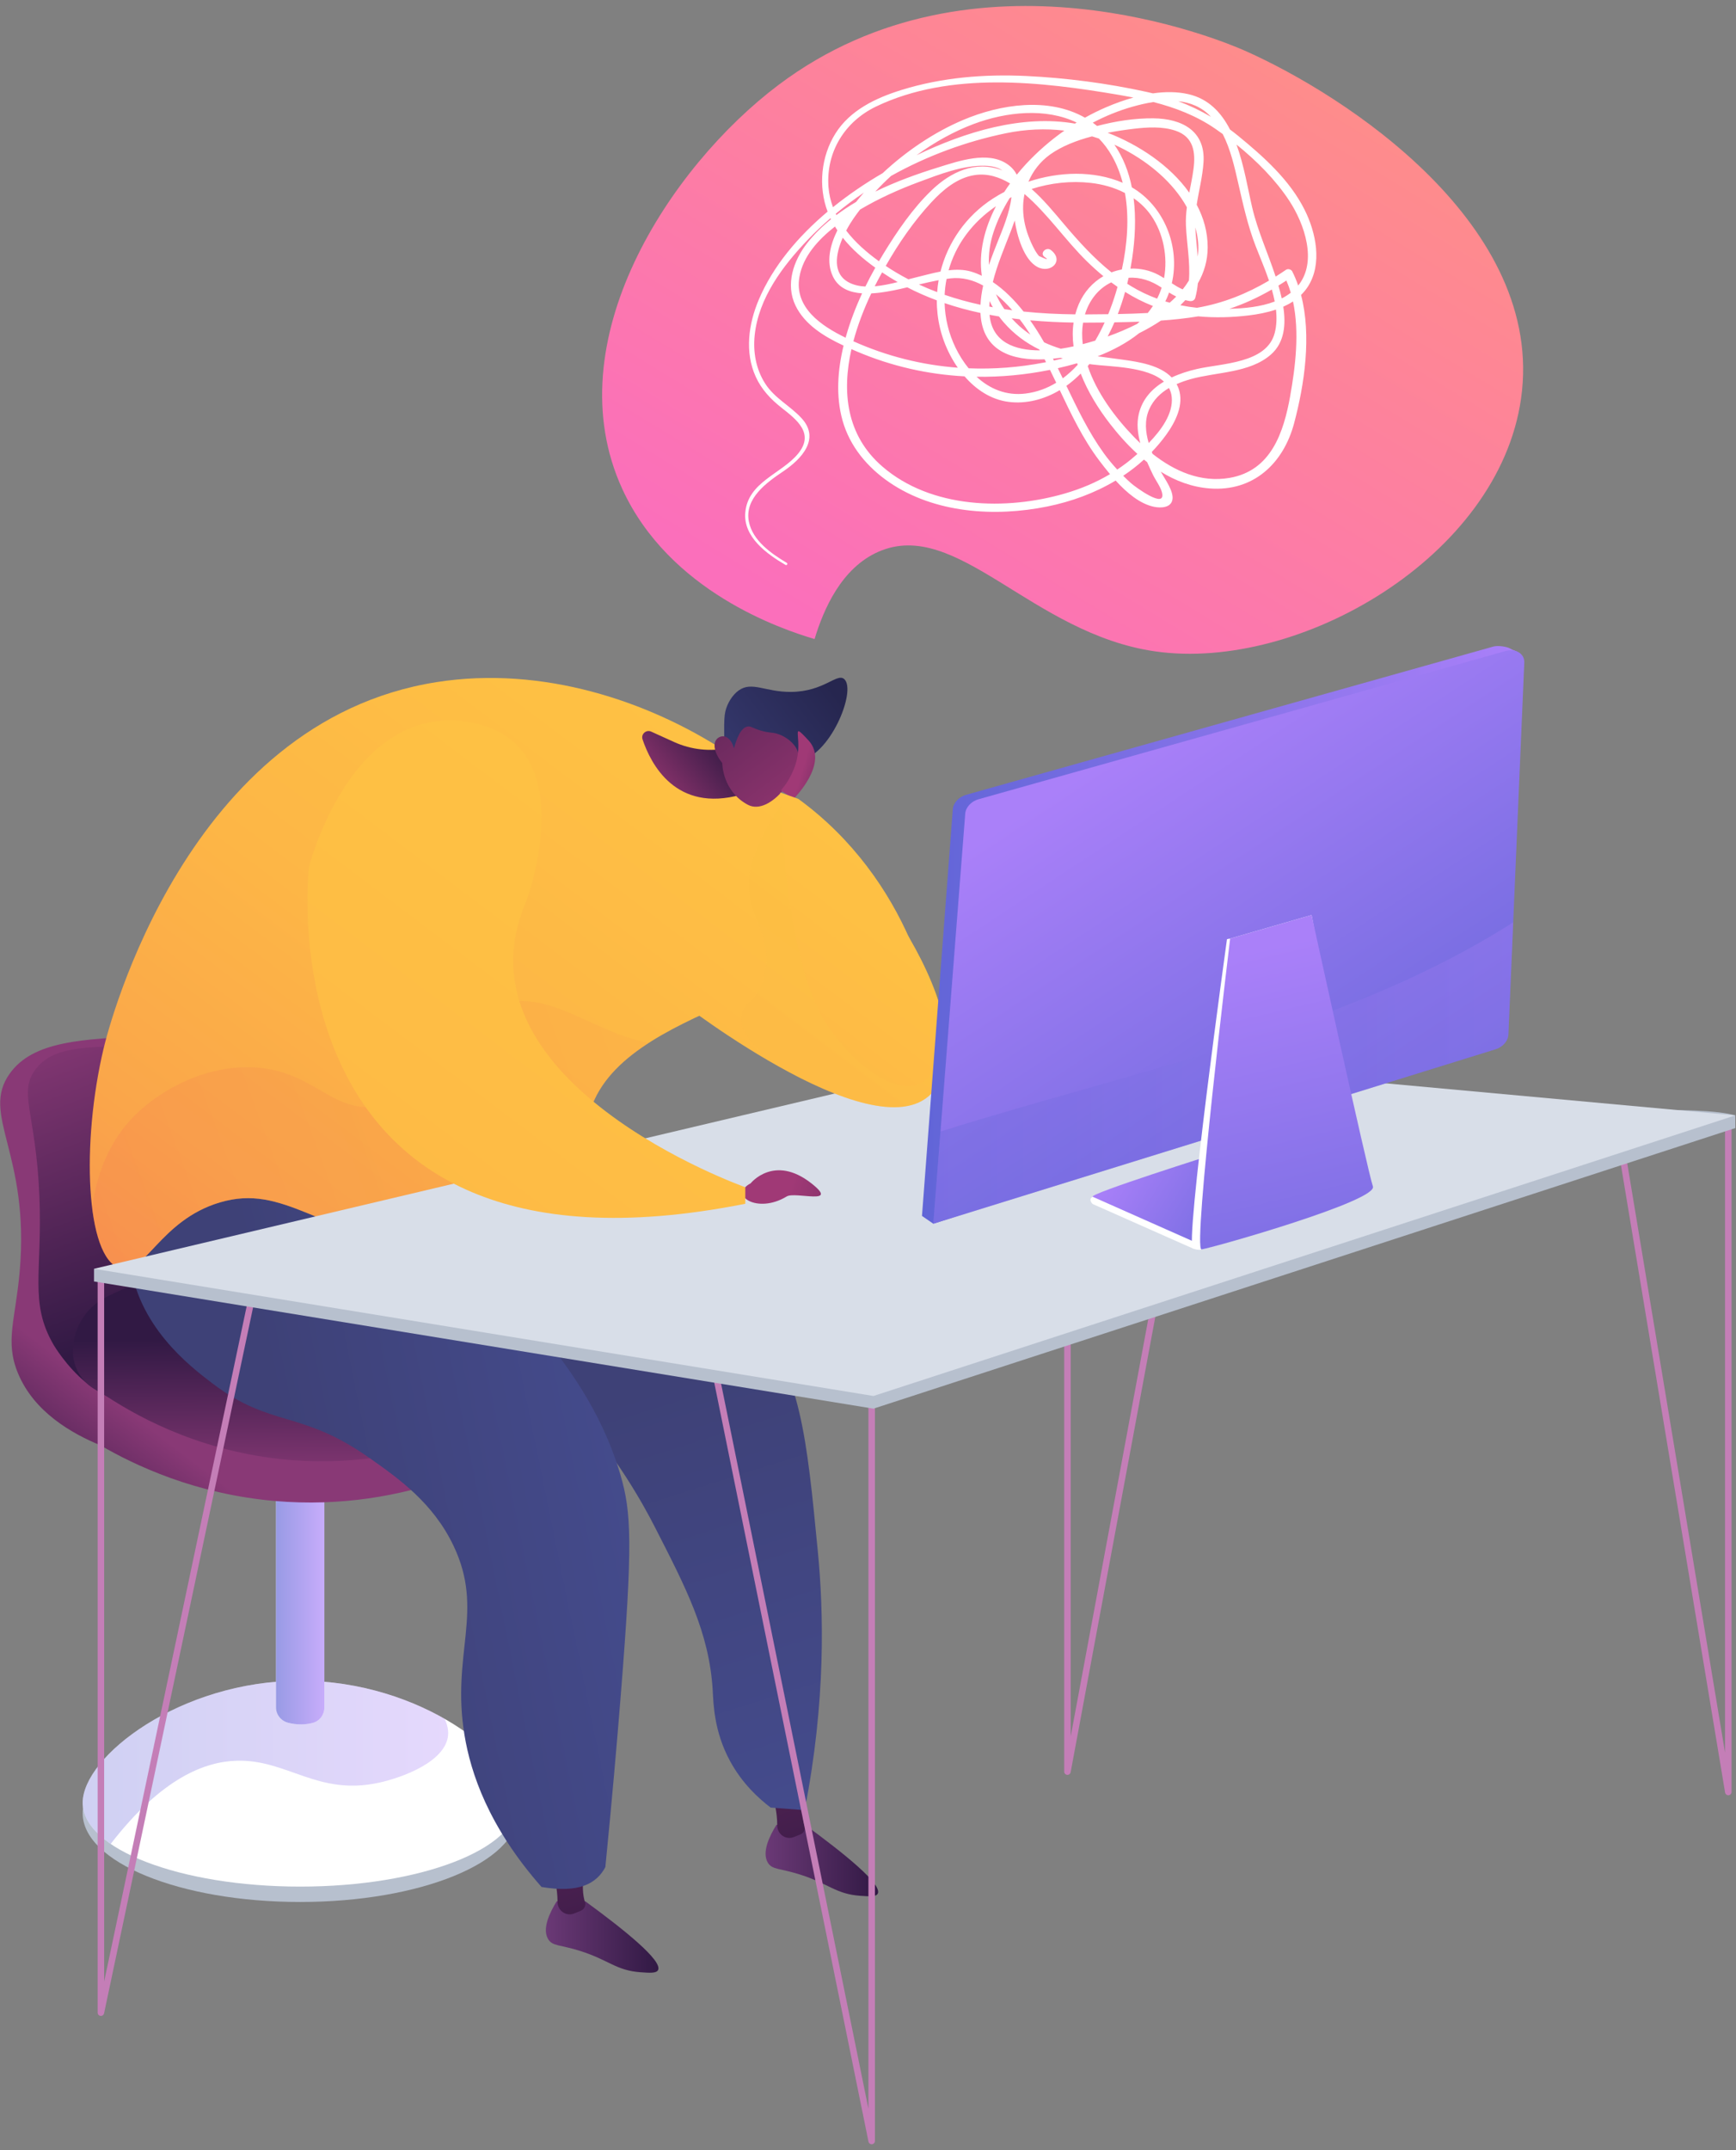 <svg width="168" height="208" viewBox="0 0 168 208" fill="none" xmlns="http://www.w3.org/2000/svg">
<rect x="0" y="0" width="168" height="208" fill="#808080" stroke="none"/>
<g clip-path="url(#clip0_4246_33550)">
<path d="M29.048 183.992C40.672 183.992 50.095 180.146 50.095 175.402C50.095 170.658 40.672 166.812 29.048 166.812C17.424 166.812 8 170.658 8 175.402C8 180.146 17.424 183.992 29.048 183.992Z" fill="#B7C0CE"/>
<path d="M8.001 174.395C8.001 178.874 17.424 182.504 29.049 182.504C40.673 182.504 50.096 178.874 50.096 174.395C50.096 169.917 40.673 162.59 29.049 162.59C17.424 162.59 8.001 169.917 8.001 174.395Z" fill="white"/>
<path style="mix-blend-mode:multiply" opacity="0.3" d="M8.001 174.395C8.001 169.917 17.424 162.59 29.049 162.59C34.416 162.59 39.311 164.153 43.029 166.276C43.289 166.821 43.411 167.363 43.361 167.878C43.12 170.398 39.011 171.947 36.652 172.457C30.712 173.744 27.811 170.191 22.913 170.327C19.885 170.411 15.689 171.932 10.712 178.375C8.99 177.199 8.002 175.842 8.002 174.395H8.001Z" fill="url(#paint0_linear_4246_33550)"/>
<path d="M27.895 166.656C28.736 166.865 29.521 166.858 30.259 166.67C30.929 166.5 31.388 165.88 31.388 165.19V141.457H26.708V165.161C26.708 165.874 27.204 166.484 27.895 166.656Z" fill="white"/>
<path style="mix-blend-mode:multiply" opacity="0.65" d="M27.895 166.656C28.736 166.865 29.521 166.858 30.259 166.67C30.929 166.5 31.388 165.88 31.388 165.19V141.457H26.708V165.161C26.708 165.874 27.204 166.484 27.895 166.656Z" fill="url(#paint1_linear_4246_33550)"/>
<path d="M53.777 131.469L46.628 126.949C46.331 125.26 42.96 107.598 29.278 102.052C23.714 99.797 17.727 100.064 14.441 100.211C7.88 100.504 3.202 100.713 0.951 103.842C-1.939 107.86 2.909 111.503 1.905 122.997C1.495 127.683 0.455 129.765 1.751 132.87C3.304 136.589 6.905 138.651 9.706 139.811C13.053 141.755 18.881 144.525 26.578 145.199C39.544 146.335 49.223 140.773 52.552 138.645C54.032 138.178 55.144 136.947 55.459 135.428C55.778 133.887 55.108 132.31 53.778 131.469H53.777Z" fill="url(#paint2_linear_4246_33550)"/>
<path d="M12.999 101.156C8.147 101.3 5.132 101.243 3.465 103.41C1.715 105.683 3.483 107.622 3.812 115.717C4.111 123.098 2.809 126.016 5.195 130.106C5.195 130.106 6.407 132.184 8.32 133.746C15.081 139.263 32.526 139.196 39.868 127.678C45.726 118.489 43.284 104.944 36.402 100.462C33.029 98.267 32.256 100.585 13 101.155L12.999 101.156Z" fill="url(#paint3_linear_4246_33550)"/>
<path d="M54.298 127.41L47.148 122.89C47.148 122.89 27.998 116.594 10.279 125.472C8.294 126.467 7.06 128.519 7.06 130.738C7.06 132.441 8.083 133.977 9.654 134.634C12.745 136.744 18.779 140.229 27.098 141.141C40.323 142.59 50.163 136.535 53.071 134.587C54.551 134.12 55.663 132.889 55.978 131.37C56.298 129.829 55.628 128.252 54.298 127.411V127.41Z" fill="url(#paint4_linear_4246_33550)"/>
<path d="M56.633 183.92H53.878C53.197 185.02 52.44 186.583 53.047 187.588C53.467 188.284 54.174 188.103 56.163 188.734C58.945 189.616 59.616 190.622 61.996 190.79C62.869 190.852 63.506 190.897 63.677 190.586C64.166 189.694 60.389 186.661 56.634 183.921L56.633 183.92Z" fill="url(#paint5_linear_4246_33550)"/>
<path d="M56.208 184.841C55.975 184.937 55.744 185.039 55.518 185.121C54.755 185.396 53.959 184.809 53.955 183.997C53.955 183.971 53.955 183.945 53.955 183.918C53.942 182.718 53.698 181.753 53.506 181.149C54.52 181.102 55.533 181.055 56.546 181.008C56.314 182.354 56.394 183.313 56.61 184.012C56.714 184.349 56.536 184.708 56.209 184.841H56.208Z" fill="url(#paint6_linear_4246_33550)"/>
<path d="M77.896 176.525H75.141C74.459 177.625 73.703 179.189 74.309 180.193C74.73 180.889 75.437 180.708 77.426 181.339C80.207 182.222 80.879 183.228 83.259 183.395C84.132 183.457 84.769 183.502 84.94 183.191C85.429 182.3 81.652 179.267 77.897 176.525H77.896Z" fill="url(#paint7_linear_4246_33550)"/>
<path d="M77.471 177.448C77.238 177.543 77.007 177.646 76.781 177.727C76.017 178.003 75.221 177.415 75.217 176.604C75.217 176.579 75.217 176.552 75.217 176.526C75.204 175.326 74.96 174.36 74.769 173.756C75.782 173.709 76.796 173.662 77.809 173.615C77.576 174.961 77.656 175.921 77.872 176.62C77.976 176.957 77.798 177.316 77.471 177.449V177.448Z" fill="url(#paint8_linear_4246_33550)"/>
<path d="M77.867 175.107C79.94 164.578 79.707 155.88 79.145 150.079C78.059 138.862 77.484 132.919 72.98 127.419C68.747 122.248 64.809 122.069 55.388 113.313C52.282 110.427 49.937 107.869 48.473 106.201C34.345 102.057 21.314 103.736 15.565 111.313C14.9 112.188 13.237 114.087 12.915 116.887C12.189 123.205 18.396 130.811 25.362 132.4C34.215 134.418 39.351 125.328 47.195 128.353C49.389 129.199 51.249 131.296 54.97 135.488C59.703 140.822 62.363 145.744 63.369 147.714C66.366 153.578 68.639 157.907 68.971 163.518C69.047 164.825 69.094 167.466 70.625 170.314C71.8 172.501 73.393 173.958 74.578 174.859C75.674 174.941 76.77 175.025 77.867 175.107Z" fill="url(#paint9_linear_4246_33550)"/>
<path d="M58.582 180.622C57.729 182.214 56.051 183.154 52.405 182.539C47.256 176.69 45.554 171.498 44.95 167.842C43.648 159.945 46.92 155.884 43.885 149.524C41.91 145.385 38.583 143.034 35.798 141.068C29.088 136.327 26.27 138.175 20.536 133.81C18.384 132.172 13.231 128.25 12.54 121.786C11.938 116.169 15.062 111.967 15.564 111.313C19.601 106.053 27.176 103.918 34.726 105.859C35.786 108.535 37.716 112.723 41.116 117.148C45.419 122.749 48.218 123.708 52.618 129.289C54.673 131.896 58.182 136.347 60.034 142.642C61.11 146.3 61.249 149.302 60.073 164.008C59.705 168.612 59.218 174.22 58.582 180.622Z" fill="url(#paint10_linear_4246_33550)"/>
<path d="M81.85 88.377C83.295 79.674 62.68 62.764 42.243 65.987C18.038 69.804 10.541 99.268 10.033 101.398C7.856 110.533 8.287 121.627 11.581 122.682C13.995 123.455 15.476 118.046 21.271 116.322C27.475 114.476 30.694 119.213 43.515 121.975C49.35 123.232 55.953 124.655 58.288 121.666C60.645 118.649 56.013 114.523 56.793 108.907C58.394 97.367 80.451 96.805 81.85 88.377Z" fill="url(#paint11_linear_4246_33550)"/>
<path style="mix-blend-mode:multiply" opacity="0.3" d="M12.636 108.329C14.966 105.793 19.27 103.204 24.041 103.242C30.254 103.29 31.92 107.748 36.647 107.023C42.452 106.133 42.017 99.088 48.089 97.208C53.269 95.603 56.911 99.696 62.776 100.898C59.662 102.906 57.279 105.397 56.792 108.907C56.013 114.522 60.645 118.649 58.288 121.665C55.952 124.655 49.349 123.232 43.514 121.975C30.693 119.213 27.475 114.475 21.27 116.321C15.475 118.045 13.994 123.454 11.581 122.681C10.192 122.237 9.315 120.006 8.924 116.893C9.333 113.535 10.591 110.552 12.636 108.329Z" fill="url(#paint12_linear_4246_33550)"/>
<path d="M71.44 72.153L70.524 72.35C68.746 72.732 66.892 72.533 65.236 71.781L63.02 70.775C62.533 70.554 62.011 71.016 62.181 71.523C62.982 73.911 65.4 78.634 71.704 76.88L71.44 72.152V72.153Z" fill="url(#paint13_linear_4246_33550)"/>
<path d="M77.187 73.625C80.295 73.293 82.929 66.782 81.7 65.694C80.995 65.069 79.761 66.901 76.566 66.934C74.078 66.96 72.767 65.87 71.481 66.795C70.876 67.229 70.381 68.034 70.198 68.808C70.103 69.207 70.071 69.761 70.084 70.869C70.094 71.851 70.079 71.808 70.089 72.098C70.115 72.796 70.242 74.029 70.832 75.758C71.13 75.463 71.523 75.112 72.014 74.773C72.202 74.642 72.949 74.135 73.782 73.848C75.3 73.326 76.297 73.72 77.188 73.625H77.187Z" fill="url(#paint14_linear_4246_33550)"/>
<path d="M69.895 73.815C69.895 73.815 69.882 76.53 72.374 77.851C74.605 79.034 77.883 74.417 77.142 72.552C76.895 71.93 76.067 71.225 75.194 70.974C74.678 70.826 74.416 70.917 73.579 70.66C72.806 70.423 72.663 70.233 72.358 70.278C71.976 70.335 71.472 70.74 71.026 72.406C70.872 71.739 70.478 71.277 70.03 71.227C69.958 71.219 69.749 71.228 69.573 71.329C68.934 71.694 69.004 72.705 69.896 73.816L69.895 73.815Z" fill="url(#paint15_linear_4246_33550)"/>
<path d="M103.302 171.696C103.452 171.696 103.582 171.59 103.61 171.44L115.863 105.568C115.894 105.397 115.782 105.234 115.611 105.202C115.442 105.172 115.277 105.283 115.245 105.453L103.616 167.975V101.154C103.616 100.981 103.475 100.84 103.302 100.84C103.128 100.84 102.987 100.981 102.987 101.154V171.382C102.987 171.544 103.111 171.68 103.272 171.695C103.282 171.696 103.292 171.696 103.302 171.696Z" fill="#C47EB7"/>
<path d="M167.253 173.668C167.262 173.668 167.271 173.668 167.279 173.667C167.442 173.654 167.568 173.517 167.568 173.354V108.853C167.568 108.679 167.427 108.538 167.254 108.538C167.08 108.538 166.939 108.679 166.939 108.853V169.543L156.816 108.568C156.788 108.396 156.63 108.279 156.455 108.31C156.284 108.338 156.168 108.5 156.197 108.671L166.944 173.406C166.969 173.559 167.102 173.668 167.254 173.668H167.253Z" fill="#C47EB7"/>
<path d="M9.764 195.014C9.911 195.014 10.04 194.911 10.072 194.765L25.066 123.751C25.103 123.581 24.994 123.414 24.824 123.378C24.651 123.342 24.488 123.451 24.451 123.621L10.079 191.691V123.609C10.079 123.436 9.938 123.295 9.764 123.295C9.591 123.295 9.45 123.436 9.45 123.609V194.7C9.45 194.86 9.572 194.995 9.732 195.012C9.743 195.013 9.754 195.014 9.764 195.014Z" fill="#C47EB7"/>
<path d="M84.355 207.429C84.366 207.429 84.376 207.429 84.387 207.428C84.548 207.412 84.669 207.277 84.669 207.115V135.745C84.669 135.572 84.529 135.431 84.355 135.431C84.182 135.431 84.041 135.572 84.041 135.745V203.992L68.224 126.187C68.19 126.017 68.022 125.907 67.854 125.942C67.684 125.976 67.574 126.142 67.609 126.312L84.047 207.178C84.077 207.326 84.207 207.429 84.355 207.429H84.355Z" fill="#C47EB7"/>
<path d="M9.098 122.74V123.965L84.526 136.269L167.934 109.125V107.9C154.871 104.048 9.097 122.74 9.097 122.74L9.098 122.74Z" fill="#B7C0CE"/>
<path d="M98.664 101.553L9.098 122.739L84.527 135.043L167.934 107.898L98.664 101.553Z" fill="#D8DEE8"/>
<path d="M76.044 77.277C81.921 80.335 95.394 97.818 90.64 105.154C85.887 112.489 65.755 96.841 65.755 96.841L76.044 77.278V77.277Z" fill="url(#paint16_linear_4246_33550)"/>
<path style="mix-blend-mode:multiply" opacity="0.3" d="M76.045 77.277C81.921 80.335 95.394 97.818 90.641 105.154C88.506 108.449 83.266 107.106 78.144 104.627C71.863 101.588 70.751 98.371 72.362 97.111C73.637 96.114 73.929 94.537 74.048 93.898C74.561 91.135 73.169 89.396 72.676 87.359C72.173 85.277 72.412 82.061 76.045 77.277Z" fill="url(#paint17_linear_4246_33550)"/>
<path d="M76.8 77.277C76.8 77.277 80.284 73.833 78.248 71.631C76.212 69.43 78.003 71.631 76.8 74.455C75.596 77.278 74.871 75.899 76.8 77.278V77.277Z" fill="url(#paint18_linear_4246_33550)"/>
<path d="M75.507 76.664C75.507 76.664 75.822 92.811 80.016 99.103C84.21 105.394 89.95 107.092 90.501 102.353C91.053 97.615 87.903 85.02 77.249 77.277L75.507 76.664Z" fill="url(#paint19_linear_4246_33550)"/>
<path d="M72.642 114.471C72.642 114.471 74.904 111.631 78.519 114.471C81.315 116.666 76.958 115.237 76.133 115.741C73.29 117.475 70.481 115.612 72.642 114.471Z" fill="url(#paint20_linear_4246_33550)"/>
<path d="M29.896 83.899C29.896 83.899 25.019 125.825 72.125 116.448V114.848C72.125 114.848 43.356 104.66 50.938 87.15C50.938 87.15 56.733 71.685 45.305 69.849C33.876 68.013 29.895 83.899 29.895 83.899H29.896Z" fill="url(#paint21_linear_4246_33550)"/>
<path d="M89.224 117.626L92.205 78.291C92.252 77.669 92.785 77.088 93.491 76.89L144.511 62.548C144.968 62.419 145.843 62.545 146.191 62.761C146.538 62.977 146.933 62.93 146.916 63.331L144.784 99.681C144.748 100.286 144.251 100.859 143.57 101.081L90.32 118.379L89.224 117.626Z" fill="url(#paint22_linear_4246_33550)"/>
<path d="M90.32 118.38L93.409 78.716C93.457 78.094 93.99 77.515 94.695 77.317L145.718 62.974C146.175 62.845 146.641 62.897 146.989 63.112C147.337 63.327 147.529 63.686 147.512 64.087L145.975 100.076C145.949 100.695 145.436 101.285 144.736 101.502L90.32 118.379V118.38Z" fill="url(#paint23_linear_4246_33550)"/>
<path style="mix-blend-mode:multiply" opacity="0.3" d="M90.32 118.379L144.736 101.502C145.436 101.286 145.949 100.695 145.975 100.077L146.439 89.223C130.285 99.53 109.945 103.51 91.014 109.463L90.32 118.379Z" fill="url(#paint24_linear_4246_33550)"/>
<path d="M117.398 119.587L115.467 120.785C115.467 120.785 106.303 116.722 105.754 116.478C105.667 116.439 105.291 115.97 105.754 115.777C108.21 114.754 117.58 112.332 117.58 112.332L122.458 114.648L117.398 119.586V119.587Z" fill="white"/>
<path d="M117.397 118.886L115.467 120.084C115.467 120.084 106.303 116.02 105.754 115.776C105.205 115.533 117.58 111.631 117.58 111.631L122.457 113.947L117.397 118.885V118.886Z" fill="url(#paint25_linear_4246_33550)"/>
<path d="M126.928 88.518C126.928 88.518 131.561 113.309 132.048 114.69C132.498 115.966 119.377 120.103 116.239 120.888C115.978 120.953 115.589 120.839 115.467 120.786C114.573 120.867 118.739 90.855 118.739 90.855L119.044 90.793L126.928 88.518V88.518Z" fill="white"/>
<path d="M126.928 88.518C126.928 88.518 132.374 113.389 132.862 114.771C133.35 116.153 117.662 120.623 116.281 120.867C115.387 120.948 119.044 90.793 119.044 90.793L126.928 88.518Z" fill="url(#paint26_linear_4246_33550)"/>
<path d="M78.829 61.82C75.614 60.866 64.772 57.225 60.219 47.296C53.681 33.037 64.838 16.119 75.335 8.219C94.412 -6.137 118.369 3.978 120.408 4.878C130.253 9.225 149.587 21.825 147.197 38.57C145.01 53.897 125.724 64.984 111.829 63.018C99.863 61.325 92.605 50.054 85.02 53.37C81.414 54.946 79.695 58.962 78.829 61.821V61.82Z" fill="url(#paint27_linear_4246_33550)"/>
<path d="M126.571 27.726C127.99 25.519 127.352 22.493 126.255 20.299C124.81 17.409 122.286 15.16 119.824 13.144C119.562 12.93 119.297 12.726 119.031 12.527C118.181 10.873 116.946 9.559 115.017 9.112C113.914 8.857 112.74 8.864 111.573 9.032C111.367 8.981 111.158 8.933 110.948 8.887C107.149 8.056 103.198 7.537 99.314 7.352C95.242 7.159 91.146 7.491 87.24 8.704C84.763 9.474 82.267 10.65 80.843 12.924C79.459 15.134 79.166 18.035 80.091 20.471C77.26 22.854 74.813 25.724 73.426 29.001C72.436 31.339 72.053 34.073 73.137 36.45C73.693 37.67 74.577 38.613 75.62 39.434C77.099 40.597 78.85 41.925 77.229 43.893C75.615 45.853 72.4 46.611 72.126 49.562C71.906 51.942 74.214 53.599 76.021 54.649C76.149 54.724 76.265 54.526 76.137 54.449C74.638 53.552 72.842 52.307 72.473 50.465C72.024 48.221 74.19 46.68 75.791 45.602C77.561 44.411 79.415 42.455 77.562 40.447C76.442 39.234 74.961 38.532 74.046 37.099C73.157 35.708 72.863 34.053 73.034 32.425C73.412 28.822 75.748 25.73 78.172 23.193C78.868 22.464 79.603 21.773 80.367 21.111C80.383 21.145 80.398 21.18 80.415 21.214C79.556 21.91 78.772 22.676 78.103 23.531C76.784 25.217 75.996 27.513 76.982 29.557C77.88 31.418 79.769 32.563 81.636 33.433C81.065 35.797 80.874 38.311 81.533 40.668C82.236 43.177 83.934 45.202 86.061 46.657C90.442 49.654 96.271 50.028 101.344 48.999C103.678 48.527 105.942 47.699 107.965 46.488C109.038 47.666 110.323 48.753 111.695 49.03C112.341 49.161 113.324 49.127 113.461 48.329C113.598 47.532 112.774 46.405 112.332 45.632C113.761 46.517 115.341 47.12 117.073 47.251C121.295 47.571 124.202 44.84 125.24 40.932C126.229 37.212 126.946 32.486 125.907 28.532C126.153 28.291 126.378 28.025 126.572 27.724L126.571 27.726ZM117.149 11.259C117.16 11.271 117.17 11.284 117.18 11.295C116.172 10.701 115.125 10.202 114.029 9.791C115.195 9.921 116.287 10.347 117.149 11.259ZM124.488 27.14C124.654 27.521 124.795 27.913 124.914 28.316C124.643 28.527 124.349 28.711 124.039 28.869C123.945 28.44 123.833 28.023 123.719 27.627C123.977 27.469 124.233 27.307 124.487 27.14L124.488 27.14ZM123.362 29.166C122.001 29.687 120.424 29.838 118.971 29.872C120.403 29.398 121.767 28.764 123.08 28.008C123.191 28.394 123.287 28.78 123.361 29.167L123.362 29.166ZM123.361 32.204C122.599 35.164 118.241 35.142 115.832 35.695C115.014 35.883 114.171 36.147 113.389 36.514C112.25 35.328 110.219 35.012 108.709 34.801C107.877 34.685 107.046 34.584 106.224 34.468C107.67 33.904 109.057 33.178 110.234 32.235C110.959 31.873 111.675 31.466 112.354 31.011C113.566 30.928 114.771 30.8 115.961 30.603C117.585 30.756 119.234 30.706 120.835 30.513C121.704 30.409 122.618 30.239 123.481 29.947C123.566 30.721 123.548 31.482 123.361 32.204ZM113.393 38.412C113.547 40.013 112.377 41.608 111.165 42.858C110.848 41.773 110.751 40.652 111.209 39.605C111.612 38.683 112.306 38.021 113.127 37.535C113.267 37.793 113.361 38.083 113.393 38.411V38.412ZM82.586 21.151C82.789 20.857 83.005 20.565 83.228 20.276C85.026 19.207 86.952 18.341 88.906 17.613C90.876 16.88 93.197 15.97 95.323 16.034C96.068 16.056 96.616 16.223 97.015 16.493C96.979 16.479 96.946 16.463 96.91 16.45C94.39 15.51 92.009 16.634 90.173 18.39C88.334 20.151 86.82 22.375 85.498 24.537C85.349 24.78 85.204 25.027 85.061 25.273C83.898 24.44 82.77 23.454 81.889 22.307C82.123 21.863 82.37 21.465 82.586 21.152L82.586 21.151ZM115.908 24.823C115.836 23.892 115.725 22.96 115.674 22.032C115.674 22.023 115.674 22.016 115.673 22.007C115.726 22.192 115.777 22.378 115.817 22.568C115.989 23.366 116.011 24.117 115.908 24.823ZM114.452 27.994C114.082 27.833 113.74 27.625 113.401 27.404C114.223 23.878 112.676 19.954 109.532 18.122C109.235 16.64 108.701 15.229 107.843 13.997C108.178 14.149 108.512 14.308 108.841 14.483C111.212 15.741 113.527 17.642 114.858 20.048C114.783 20.632 114.742 21.223 114.769 21.83C114.846 23.587 115.198 25.377 115.057 27.135C114.877 27.433 114.675 27.719 114.452 27.995L114.452 27.994ZM105.708 35.257C107.363 35.48 111.04 35.437 112.638 36.914C111.477 37.615 110.547 38.61 110.208 40.04C109.986 40.975 110.099 41.946 110.351 42.873C110.13 42.664 109.916 42.451 109.707 42.235C107.912 40.373 106.129 37.995 105.264 35.414C105.319 35.349 105.373 35.283 105.428 35.217C105.521 35.23 105.614 35.245 105.708 35.258V35.257ZM91.416 28.52C91.439 28.006 91.503 27.492 91.603 26.983C91.732 26.965 91.86 26.943 91.99 26.928C93.133 26.8 94.187 27.096 95.144 27.622C95.008 28.244 94.915 28.868 94.886 29.484C93.71 29.229 92.551 28.911 91.416 28.52H91.416ZM85.364 26.349C85.619 26.52 85.875 26.685 86.133 26.846C86.378 26.999 86.626 27.145 86.875 27.288C86.154 27.469 85.392 27.631 84.651 27.695C84.754 27.491 84.858 27.287 84.963 27.087C85.093 26.84 85.228 26.594 85.363 26.348L85.364 26.349ZM85.715 25.725C86.962 23.54 88.422 21.416 90.118 19.585C91.243 18.37 92.621 17.201 94.309 16.939C95.546 16.746 96.71 17.126 97.75 17.747C97.555 18.016 97.367 18.29 97.188 18.568C96.806 18.769 96.435 18.985 96.08 19.215C93.483 20.893 91.726 23.453 91.016 26.269C90.184 26.428 89.363 26.663 88.615 26.84C88.392 26.893 88.155 26.954 87.909 27.019C87.161 26.631 86.43 26.2 85.715 25.725L85.715 25.725ZM107.616 15.1C108.076 15.912 108.412 16.78 108.648 17.682C105.828 16.479 102.494 16.594 99.524 17.577C99.966 16.54 100.677 15.624 101.616 14.951C102.747 14.141 104.191 13.584 105.681 13.191C105.904 13.257 106.126 13.328 106.347 13.403C106.82 13.887 107.248 14.448 107.616 15.1H107.616ZM112.649 26.911C112.475 26.8 112.297 26.692 112.113 26.593C111.278 26.144 110.338 25.951 109.397 25.983C109.459 25.651 109.516 25.32 109.565 24.992C109.842 23.13 109.951 21.116 109.705 19.176C110.355 19.627 110.933 20.179 111.399 20.848C112.583 22.551 113.03 24.851 112.649 26.91V26.911ZM104.398 29.42C104.258 29.747 104.147 30.077 104.059 30.41C102.386 30.392 100.712 30.312 99.054 30.139C98.222 29.088 97.226 28.056 96.08 27.286C96.502 25.586 97.229 23.909 97.821 22.363C97.942 22.044 98.073 21.696 98.197 21.329C98.407 22.741 99.064 25.14 100.414 25.834C101.689 26.49 103.016 25.224 101.709 24.195C101.252 23.836 100.601 24.478 101.063 24.841C101.527 25.164 101.354 25.14 100.545 24.769C100.37 24.557 100.22 24.331 100.093 24.088C99.864 23.68 99.674 23.23 99.511 22.793C99.162 21.852 98.975 20.855 99.014 19.85C99.028 19.485 99.073 19.123 99.147 18.77C101.413 20.702 103.091 23.243 105.221 25.317C105.722 25.804 106.241 26.274 106.78 26.718C105.731 27.322 104.896 28.261 104.399 29.42H104.398ZM97.881 19.074C97.723 20.548 97.01 22.234 96.565 23.341C96.274 24.067 95.972 24.838 95.705 25.631C95.651 24.599 95.792 23.533 96.145 22.463C96.524 21.315 97.056 20.211 97.708 19.164C97.765 19.134 97.823 19.104 97.88 19.074H97.881ZM95.015 26.675C94.681 26.516 94.338 26.379 93.984 26.274C93.291 26.07 92.549 26.062 91.8 26.149C91.968 25.551 92.19 24.964 92.467 24.393C93.356 22.565 94.734 21.069 96.384 19.951C95.274 22.091 94.687 24.415 95.015 26.675ZM97.964 30.013C97.709 29.98 97.453 29.944 97.199 29.906C96.877 29.445 96.602 28.965 96.382 28.465C96.958 28.933 97.486 29.466 97.964 30.013H97.964ZM98.678 30.886C99.047 31.366 99.389 31.863 99.714 32.37C99.341 32.12 98.978 31.839 98.626 31.522C98.368 31.288 98.13 31.043 97.903 30.791C98.161 30.824 98.419 30.856 98.678 30.885V30.886ZM101.041 33.116C100.623 32.388 100.178 31.675 99.689 30.988C101.086 31.114 102.492 31.181 103.895 31.204C103.782 31.967 103.789 32.738 103.892 33.507C103.508 33.592 103.092 33.67 102.658 33.735C102.106 33.566 101.566 33.363 101.041 33.116H101.041ZM104.783 33.291C104.741 32.928 104.72 32.562 104.724 32.195C104.728 31.864 104.759 31.535 104.812 31.213C105.395 31.215 105.976 31.211 106.555 31.202C106.67 31.2 106.787 31.198 106.902 31.196C106.631 31.791 106.328 32.381 105.993 32.95C105.578 33.077 105.173 33.191 104.783 33.291ZM105.294 30.413C105.196 30.413 105.096 30.413 104.997 30.413C105.405 29.074 106.266 27.925 107.54 27.316C107.739 27.466 107.943 27.611 108.148 27.753C108.089 27.963 108.028 28.171 107.965 28.377C107.764 29.034 107.525 29.714 107.248 30.394C106.594 30.402 105.942 30.408 105.294 30.412V30.413ZM108.879 28.238C109.731 28.77 110.626 29.232 111.57 29.599C111.416 29.835 111.249 30.061 111.072 30.278C110.106 30.33 109.139 30.362 108.175 30.38C108.445 29.675 108.68 28.959 108.88 28.238H108.879ZM109.449 27.676C109.326 27.602 109.205 27.524 109.085 27.447C109.132 27.255 109.174 27.064 109.217 26.872C110.365 26.792 111.417 27.163 112.405 27.819C112.409 27.821 112.414 27.824 112.418 27.827C112.298 28.2 112.15 28.554 111.979 28.891C111.107 28.571 110.26 28.17 109.449 27.676L109.449 27.676ZM108.566 26.07C108.219 26.132 107.884 26.225 107.563 26.348C105.865 24.988 104.384 23.359 102.984 21.701C102.015 20.555 100.998 19.313 99.831 18.282C101.672 17.691 103.639 17.479 105.543 17.692C106.695 17.82 107.842 18.138 108.867 18.671C109.299 21.081 109.085 23.672 108.566 26.07ZM90.835 27.105C90.768 27.487 90.721 27.872 90.693 28.259C90.098 28.035 89.51 27.79 88.93 27.521C89.563 27.368 90.197 27.223 90.835 27.105ZM95.768 29.127C95.864 29.326 95.968 29.526 96.083 29.723C95.968 29.702 95.854 29.679 95.739 29.657C95.743 29.481 95.753 29.304 95.768 29.127H95.768ZM96.676 30.613C96.822 30.807 96.975 31.001 97.141 31.192C98.141 32.34 99.302 33.183 100.574 33.806C100.591 33.836 100.607 33.866 100.623 33.895C98.267 33.895 96.003 33.149 95.762 30.451C96.066 30.508 96.371 30.563 96.676 30.613ZM102.643 34.612C102.714 34.633 102.785 34.654 102.857 34.674C102.566 34.746 102.279 34.814 101.993 34.876C101.963 34.817 101.933 34.758 101.902 34.699C102.149 34.675 102.397 34.647 102.643 34.612V34.612ZM107.195 32.551C107.431 32.105 107.646 31.646 107.848 31.181C108.657 31.166 109.468 31.149 110.281 31.12C110.203 31.193 110.124 31.265 110.043 31.336C109.11 31.809 108.143 32.213 107.195 32.551ZM112.772 29.159C112.826 29.049 112.88 28.939 112.929 28.826C113.006 28.652 113.074 28.475 113.138 28.298C113.364 28.44 113.593 28.571 113.829 28.689C113.628 28.893 113.417 29.09 113.195 29.281C113.054 29.242 112.912 29.202 112.772 29.159L112.772 29.159ZM115.497 16.374C115.392 17.143 115.234 17.893 115.091 18.641C113.227 15.999 110.167 13.988 107.193 12.846C108.059 12.678 108.91 12.554 109.695 12.461C111.023 12.303 112.491 12.21 113.777 12.649C115.502 13.238 115.723 14.723 115.497 16.373L115.497 16.374ZM104.027 11.957C98.919 11.07 93.409 12.748 88.691 15.021C90.442 13.756 92.323 12.709 94.207 12.001C97.4 10.802 101.218 10.416 104.191 11.856C104.136 11.889 104.081 11.924 104.026 11.958L104.027 11.957ZM86.233 17.018C89.711 15.075 93.508 13.678 97.358 12.888C99.263 12.497 101.153 12.412 103.002 12.636C101.656 13.58 100.409 14.666 99.296 15.863C98.987 16.196 98.688 16.543 98.398 16.9C98.198 16.515 97.905 16.169 97.491 15.883C95.607 14.582 92.781 15.578 90.816 16.186C88.832 16.8 86.711 17.556 84.704 18.536C85.189 18.015 85.698 17.507 86.233 17.018V17.018ZM84.705 25.895C84.37 26.493 84.049 27.1 83.747 27.718C83.174 27.691 82.631 27.576 82.155 27.326C80.541 26.478 80.861 24.584 81.556 22.996C82.442 24.109 83.542 25.062 84.706 25.895L84.705 25.895ZM84.317 28.382C84.585 28.368 84.849 28.345 85.103 28.315C86.014 28.205 86.909 28.009 87.8 27.795C88.732 28.277 89.687 28.695 90.66 29.057C90.653 30.844 91.064 32.651 91.943 34.338C92.162 34.76 92.412 35.174 92.689 35.571C89.23 35.313 85.829 34.465 82.585 33.015C83.01 31.416 83.621 29.846 84.317 28.382ZM92.476 33.64C91.81 32.27 91.457 30.801 91.412 29.324C92.549 29.71 93.709 30.023 94.885 30.276C94.887 30.325 94.887 30.375 94.891 30.424C95.13 34.012 98.001 34.895 101.089 34.758C101.137 34.85 101.185 34.942 101.232 35.035C101.169 35.047 101.106 35.06 101.044 35.072C98.61 35.54 96.164 35.727 93.739 35.629C93.246 35.028 92.822 34.352 92.476 33.641V33.64ZM101.61 35.781C101.814 36.194 102.016 36.608 102.215 37.025C101.332 37.562 100.348 37.933 99.254 38.07C97.372 38.304 95.768 37.613 94.507 36.446C96.87 36.483 99.248 36.257 101.61 35.781ZM102.369 35.619C102.984 35.481 103.612 35.322 104.243 35.138C104.258 35.188 104.274 35.239 104.291 35.289C103.848 35.774 103.368 36.216 102.849 36.599C102.691 36.271 102.531 35.945 102.369 35.619ZM103.454 37.136C103.854 36.828 104.229 36.492 104.586 36.138C105.271 37.916 106.328 39.589 107.407 40.984C108.202 42.01 109.09 43.013 110.07 43.907C110.015 43.956 109.96 44.006 109.906 44.053C109.337 44.559 108.739 45.012 108.119 45.425C107.65 44.916 107.206 44.383 106.807 43.827C105.354 41.806 104.278 39.564 103.199 37.323C103.285 37.261 103.371 37.2 103.454 37.136ZM115.835 29.775C115.293 29.718 114.756 29.635 114.226 29.527C114.394 29.366 114.554 29.201 114.71 29.032C114.845 29.068 114.983 29.099 115.126 29.121C115.362 29.158 115.603 29.063 115.672 28.81C115.799 28.345 115.876 27.877 115.922 27.408C116.518 26.371 116.872 25.211 116.872 23.922C116.873 22.444 116.479 21.065 115.81 19.805C116.016 18.442 116.375 17.109 116.468 15.709C116.671 12.645 114.359 11.473 111.613 11.446C109.813 11.428 107.961 11.718 106.172 12.187C106.035 12.075 105.895 11.968 105.753 11.867C106.992 11.218 108.273 10.699 109.553 10.334C110.206 10.148 110.906 9.98 111.618 9.871C113.739 10.416 115.783 11.195 117.618 12.462C117.856 12.625 118.092 12.795 118.33 12.967C119.089 14.448 119.475 16.172 119.832 17.737C120.307 19.816 120.755 21.844 121.526 23.836C121.914 24.841 122.407 25.974 122.807 27.146C120.647 28.418 118.358 29.341 115.835 29.774V29.775ZM80.175 18.095C79.926 14.698 81.759 11.757 84.775 10.309C91.945 6.866 100.765 7.897 108.316 9.185C108.773 9.263 109.229 9.346 109.684 9.436C108.761 9.693 107.87 10.021 107.051 10.371C106.35 10.672 105.664 11.011 104.996 11.384C101.456 9.375 96.813 10.074 93.18 11.615C90.455 12.771 87.727 14.588 85.42 16.75C83.787 17.699 82.15 18.801 80.611 20.043C80.382 19.428 80.227 18.78 80.176 18.094L80.175 18.095ZM80.879 20.678C81.75 19.955 82.658 19.272 83.6 18.636C83.34 18.932 83.087 19.232 82.846 19.537C82.183 19.928 81.543 20.351 80.937 20.806C80.916 20.764 80.899 20.72 80.879 20.678H80.879ZM77.363 26.79C77.714 24.779 79.204 23.167 80.803 21.915C80.878 22.04 80.955 22.163 81.037 22.284C80.336 23.691 79.921 25.339 80.616 26.77C81.169 27.906 82.273 28.299 83.431 28.377C82.805 29.73 82.271 31.125 81.865 32.554C81.855 32.592 81.845 32.63 81.834 32.669C79.472 31.526 76.846 29.75 77.363 26.79ZM103.083 47.731C97.353 49.403 90.108 49.212 85.387 45.129C81.876 42.094 81.471 37.881 82.398 33.776C82.582 33.857 82.766 33.936 82.946 34.012C86.295 35.436 89.797 36.22 93.343 36.406C94.452 37.682 95.888 38.654 97.601 38.876C99.327 39.101 101.074 38.625 102.557 37.741C103.679 40.101 104.798 42.461 106.373 44.543C106.682 44.951 107.033 45.407 107.42 45.868C106.074 46.67 104.625 47.28 103.083 47.73V47.731ZM111.572 45.92C111.817 46.432 112.301 47.073 112.444 47.614C112.903 49.358 109.826 47.079 109.437 46.728C109.186 46.501 108.939 46.267 108.696 46.026C109.403 45.556 110.075 45.034 110.705 44.46C110.807 44.545 110.91 44.629 111.015 44.71C111.192 45.118 111.381 45.519 111.572 45.92V45.92ZM124.857 38.313C124.221 41.838 123.014 45.532 119 46.227C116.206 46.71 113.657 45.579 111.53 43.896C111.506 43.839 111.483 43.78 111.461 43.722C111.953 43.209 112.418 42.664 112.843 42.078C113.742 40.835 114.621 39.138 114.055 37.575C114.002 37.428 113.936 37.291 113.864 37.159C114.305 36.964 114.765 36.805 115.225 36.676C117.728 35.973 120.929 36.1 122.986 34.303C124.324 33.135 124.451 31.37 124.188 29.67C124.516 29.523 124.832 29.357 125.129 29.162C125.769 32.129 125.363 35.495 124.855 38.312L124.857 38.313ZM125.058 26.259C124.955 26.055 124.64 25.97 124.451 26.099C124.119 26.327 123.785 26.547 123.448 26.758C122.719 24.52 121.725 22.384 121.183 20.083C120.764 18.303 120.403 16.021 119.662 13.986C121.615 15.56 123.457 17.414 124.78 19.437C126.227 21.647 127.515 25.315 125.63 27.622C125.468 27.153 125.279 26.697 125.057 26.258L125.058 26.259Z" fill="white"/>
</g>
<defs>
<linearGradient id="paint0_linear_4246_33550" x1="43.371" y1="170.482" x2="8.001" y2="170.482" gradientUnits="userSpaceOnUse">
<stop stop-color="#AA80F9"/>
<stop offset="1" stop-color="#6165D7"/>
</linearGradient>
<linearGradient id="paint1_linear_4246_33550" x1="31.388" y1="154.134" x2="26.708" y2="154.134" gradientUnits="userSpaceOnUse">
<stop stop-color="#AA80F9"/>
<stop offset="1" stop-color="#6165D7"/>
</linearGradient>
<linearGradient id="paint2_linear_4246_33550" x1="5.814" y1="149.157" x2="14.395" y2="137.977" gradientUnits="userSpaceOnUse">
<stop stop-color="#311944"/>
<stop offset="1" stop-color="#893976"/>
</linearGradient>
<linearGradient id="paint3_linear_4246_33550" x1="25.377" y1="124.183" x2="14.351" y2="94.957" gradientUnits="userSpaceOnUse">
<stop stop-color="#311944"/>
<stop offset="1" stop-color="#893976"/>
</linearGradient>
<linearGradient id="paint4_linear_4246_33550" x1="31.543" y1="129.395" x2="31.711" y2="143.698" gradientUnits="userSpaceOnUse">
<stop stop-color="#311944"/>
<stop offset="1" stop-color="#893976"/>
</linearGradient>
<linearGradient id="paint5_linear_4246_33550" x1="63.719" y1="187.377" x2="52.825" y2="187.377" gradientUnits="userSpaceOnUse">
<stop stop-color="#311944"/>
<stop offset="1" stop-color="#6B3976"/>
</linearGradient>
<linearGradient id="paint6_linear_4246_33550" x1="58.942" y1="193.675" x2="40.742" y2="139.077" gradientUnits="userSpaceOnUse">
<stop stop-color="#311944"/>
<stop offset="1" stop-color="#A03976"/>
</linearGradient>
<linearGradient id="paint7_linear_4246_33550" x1="84.982" y1="179.983" x2="74.088" y2="179.983" gradientUnits="userSpaceOnUse">
<stop stop-color="#311944"/>
<stop offset="1" stop-color="#6B3976"/>
</linearGradient>
<linearGradient id="paint8_linear_4246_33550" x1="80.205" y1="186.282" x2="62.005" y2="131.685" gradientUnits="userSpaceOnUse">
<stop stop-color="#311944"/>
<stop offset="1" stop-color="#A03976"/>
</linearGradient>
<linearGradient id="paint9_linear_4246_33550" x1="61.429" y1="179.599" x2="48.507" y2="138.703" gradientUnits="userSpaceOnUse">
<stop stop-color="#444B8C"/>
<stop offset="1" stop-color="#3E4177"/>
</linearGradient>
<linearGradient id="paint10_linear_4246_33550" x1="60.056" y1="140.091" x2="28.745" y2="146.48" gradientUnits="userSpaceOnUse">
<stop stop-color="#444B8C"/>
<stop offset="1" stop-color="#3E4177"/>
</linearGradient>
<linearGradient id="paint11_linear_4246_33550" x1="82.085" y1="44.132" x2="-3.475" y2="157.373" gradientUnits="userSpaceOnUse">
<stop stop-color="#FFC444"/>
<stop offset="0.26" stop-color="#FEC044"/>
<stop offset="0.46" stop-color="#FDB646"/>
<stop offset="0.65" stop-color="#FAA64A"/>
<stop offset="0.82" stop-color="#F78E4F"/>
<stop offset="0.99" stop-color="#F37055"/>
<stop offset="1" stop-color="#F36F56"/>
</linearGradient>
<linearGradient id="paint12_linear_4246_33550" x1="93.225" y1="92.965" x2="-8.203" y2="130.577" gradientUnits="userSpaceOnUse">
<stop stop-color="#FFC444"/>
<stop offset="1" stop-color="#F36F56"/>
</linearGradient>
<linearGradient id="paint13_linear_4246_33550" x1="70.128" y1="71.274" x2="62.446" y2="77.729" gradientUnits="userSpaceOnUse">
<stop stop-color="#311944"/>
<stop offset="0.22" stop-color="#49204E"/>
<stop offset="0.31" stop-color="#532353"/>
<stop offset="1" stop-color="#A03976"/>
</linearGradient>
<linearGradient id="paint14_linear_4246_33550" x1="60.625" y1="80.824" x2="80.096" y2="66.104" gradientUnits="userSpaceOnUse">
<stop stop-color="#444B8C"/>
<stop offset="1" stop-color="#26264F"/>
</linearGradient>
<linearGradient id="paint15_linear_4246_33550" x1="60.676" y1="57.054" x2="79.782" y2="82.066" gradientUnits="userSpaceOnUse">
<stop stop-color="#311944"/>
<stop offset="0.22" stop-color="#49204E"/>
<stop offset="0.31" stop-color="#532353"/>
<stop offset="1" stop-color="#A03976"/>
</linearGradient>
<linearGradient id="paint16_linear_4246_33550" x1="105.471" y1="61.938" x2="20.09" y2="174.942" gradientUnits="userSpaceOnUse">
<stop stop-color="#FFC444"/>
<stop offset="0.26" stop-color="#FEC044"/>
<stop offset="0.46" stop-color="#FDB646"/>
<stop offset="0.65" stop-color="#FAA64A"/>
<stop offset="0.82" stop-color="#F78E4F"/>
<stop offset="0.99" stop-color="#F37055"/>
<stop offset="1" stop-color="#F36F56"/>
</linearGradient>
<linearGradient id="paint17_linear_4246_33550" x1="104.819" y1="62.801" x2="22.534" y2="171.707" gradientUnits="userSpaceOnUse">
<stop stop-color="#FFC444"/>
<stop offset="0.26" stop-color="#FEC044"/>
<stop offset="0.46" stop-color="#FDB646"/>
<stop offset="0.65" stop-color="#FAA64A"/>
<stop offset="0.82" stop-color="#F78E4F"/>
<stop offset="0.99" stop-color="#F37055"/>
<stop offset="1" stop-color="#F36F56"/>
</linearGradient>
<linearGradient id="paint18_linear_4246_33550" x1="84.004" y1="76.093" x2="77.713" y2="74.205" gradientUnits="userSpaceOnUse">
<stop stop-color="#311944"/>
<stop offset="0.22" stop-color="#49204E"/>
<stop offset="0.31" stop-color="#532353"/>
<stop offset="1" stop-color="#A03976"/>
</linearGradient>
<linearGradient id="paint19_linear_4246_33550" x1="100.816" y1="66.406" x2="35.373" y2="153.023" gradientUnits="userSpaceOnUse">
<stop stop-color="#FFC444"/>
<stop offset="0.26" stop-color="#FEC044"/>
<stop offset="0.46" stop-color="#FDB646"/>
<stop offset="0.65" stop-color="#FAA64A"/>
<stop offset="0.82" stop-color="#F78E4F"/>
<stop offset="0.99" stop-color="#F37055"/>
<stop offset="1" stop-color="#F36F56"/>
</linearGradient>
<linearGradient id="paint20_linear_4246_33550" x1="95.263" y1="121.023" x2="76.407" y2="115.366" gradientUnits="userSpaceOnUse">
<stop stop-color="#311944"/>
<stop offset="0.22" stop-color="#49204E"/>
<stop offset="0.31" stop-color="#532353"/>
<stop offset="1" stop-color="#A03976"/>
</linearGradient>
<linearGradient id="paint21_linear_4246_33550" x1="94.531" y1="40.931" x2="-53.136" y2="236.374" gradientUnits="userSpaceOnUse">
<stop stop-color="#FFC444"/>
<stop offset="0.26" stop-color="#FEC044"/>
<stop offset="0.46" stop-color="#FDB646"/>
<stop offset="0.65" stop-color="#FAA64A"/>
<stop offset="0.82" stop-color="#F78E4F"/>
<stop offset="0.99" stop-color="#F37055"/>
<stop offset="1" stop-color="#F36F56"/>
</linearGradient>
<linearGradient id="paint22_linear_4246_33550" x1="146.917" y1="90.438" x2="89.224" y2="90.438" gradientUnits="userSpaceOnUse">
<stop stop-color="#AA80F9"/>
<stop offset="1" stop-color="#6165D7"/>
</linearGradient>
<linearGradient id="paint23_linear_4246_33550" x1="107.178" y1="73.209" x2="136.971" y2="118.483" gradientUnits="userSpaceOnUse">
<stop stop-color="#AA80F9"/>
<stop offset="1" stop-color="#6165D7"/>
</linearGradient>
<linearGradient id="paint24_linear_4246_33550" x1="146.438" y1="103.801" x2="90.32" y2="103.801" gradientUnits="userSpaceOnUse">
<stop stop-color="#AA80F9"/>
<stop offset="1" stop-color="#6165D7"/>
</linearGradient>
<linearGradient id="paint25_linear_4246_33550" x1="108.287" y1="111.371" x2="123.621" y2="120.572" gradientUnits="userSpaceOnUse">
<stop stop-color="#AA80F9"/>
<stop offset="1" stop-color="#6165D7"/>
</linearGradient>
<linearGradient id="paint26_linear_4246_33550" x1="118.699" y1="92.579" x2="129.798" y2="139.312" gradientUnits="userSpaceOnUse">
<stop stop-color="#AA80F9"/>
<stop offset="1" stop-color="#6165D7"/>
</linearGradient>
<linearGradient id="paint27_linear_4246_33550" x1="126.432" y1="-2.92" x2="85.435" y2="64.397" gradientUnits="userSpaceOnUse">
<stop stop-color="#FF9085"/>
<stop offset="1" stop-color="#FB6FBB"/>
</linearGradient>
<clipPath id="clip0_4246_33550">
<rect width="168" height="208" fill="white"/>
</clipPath>
</defs>
</svg>
